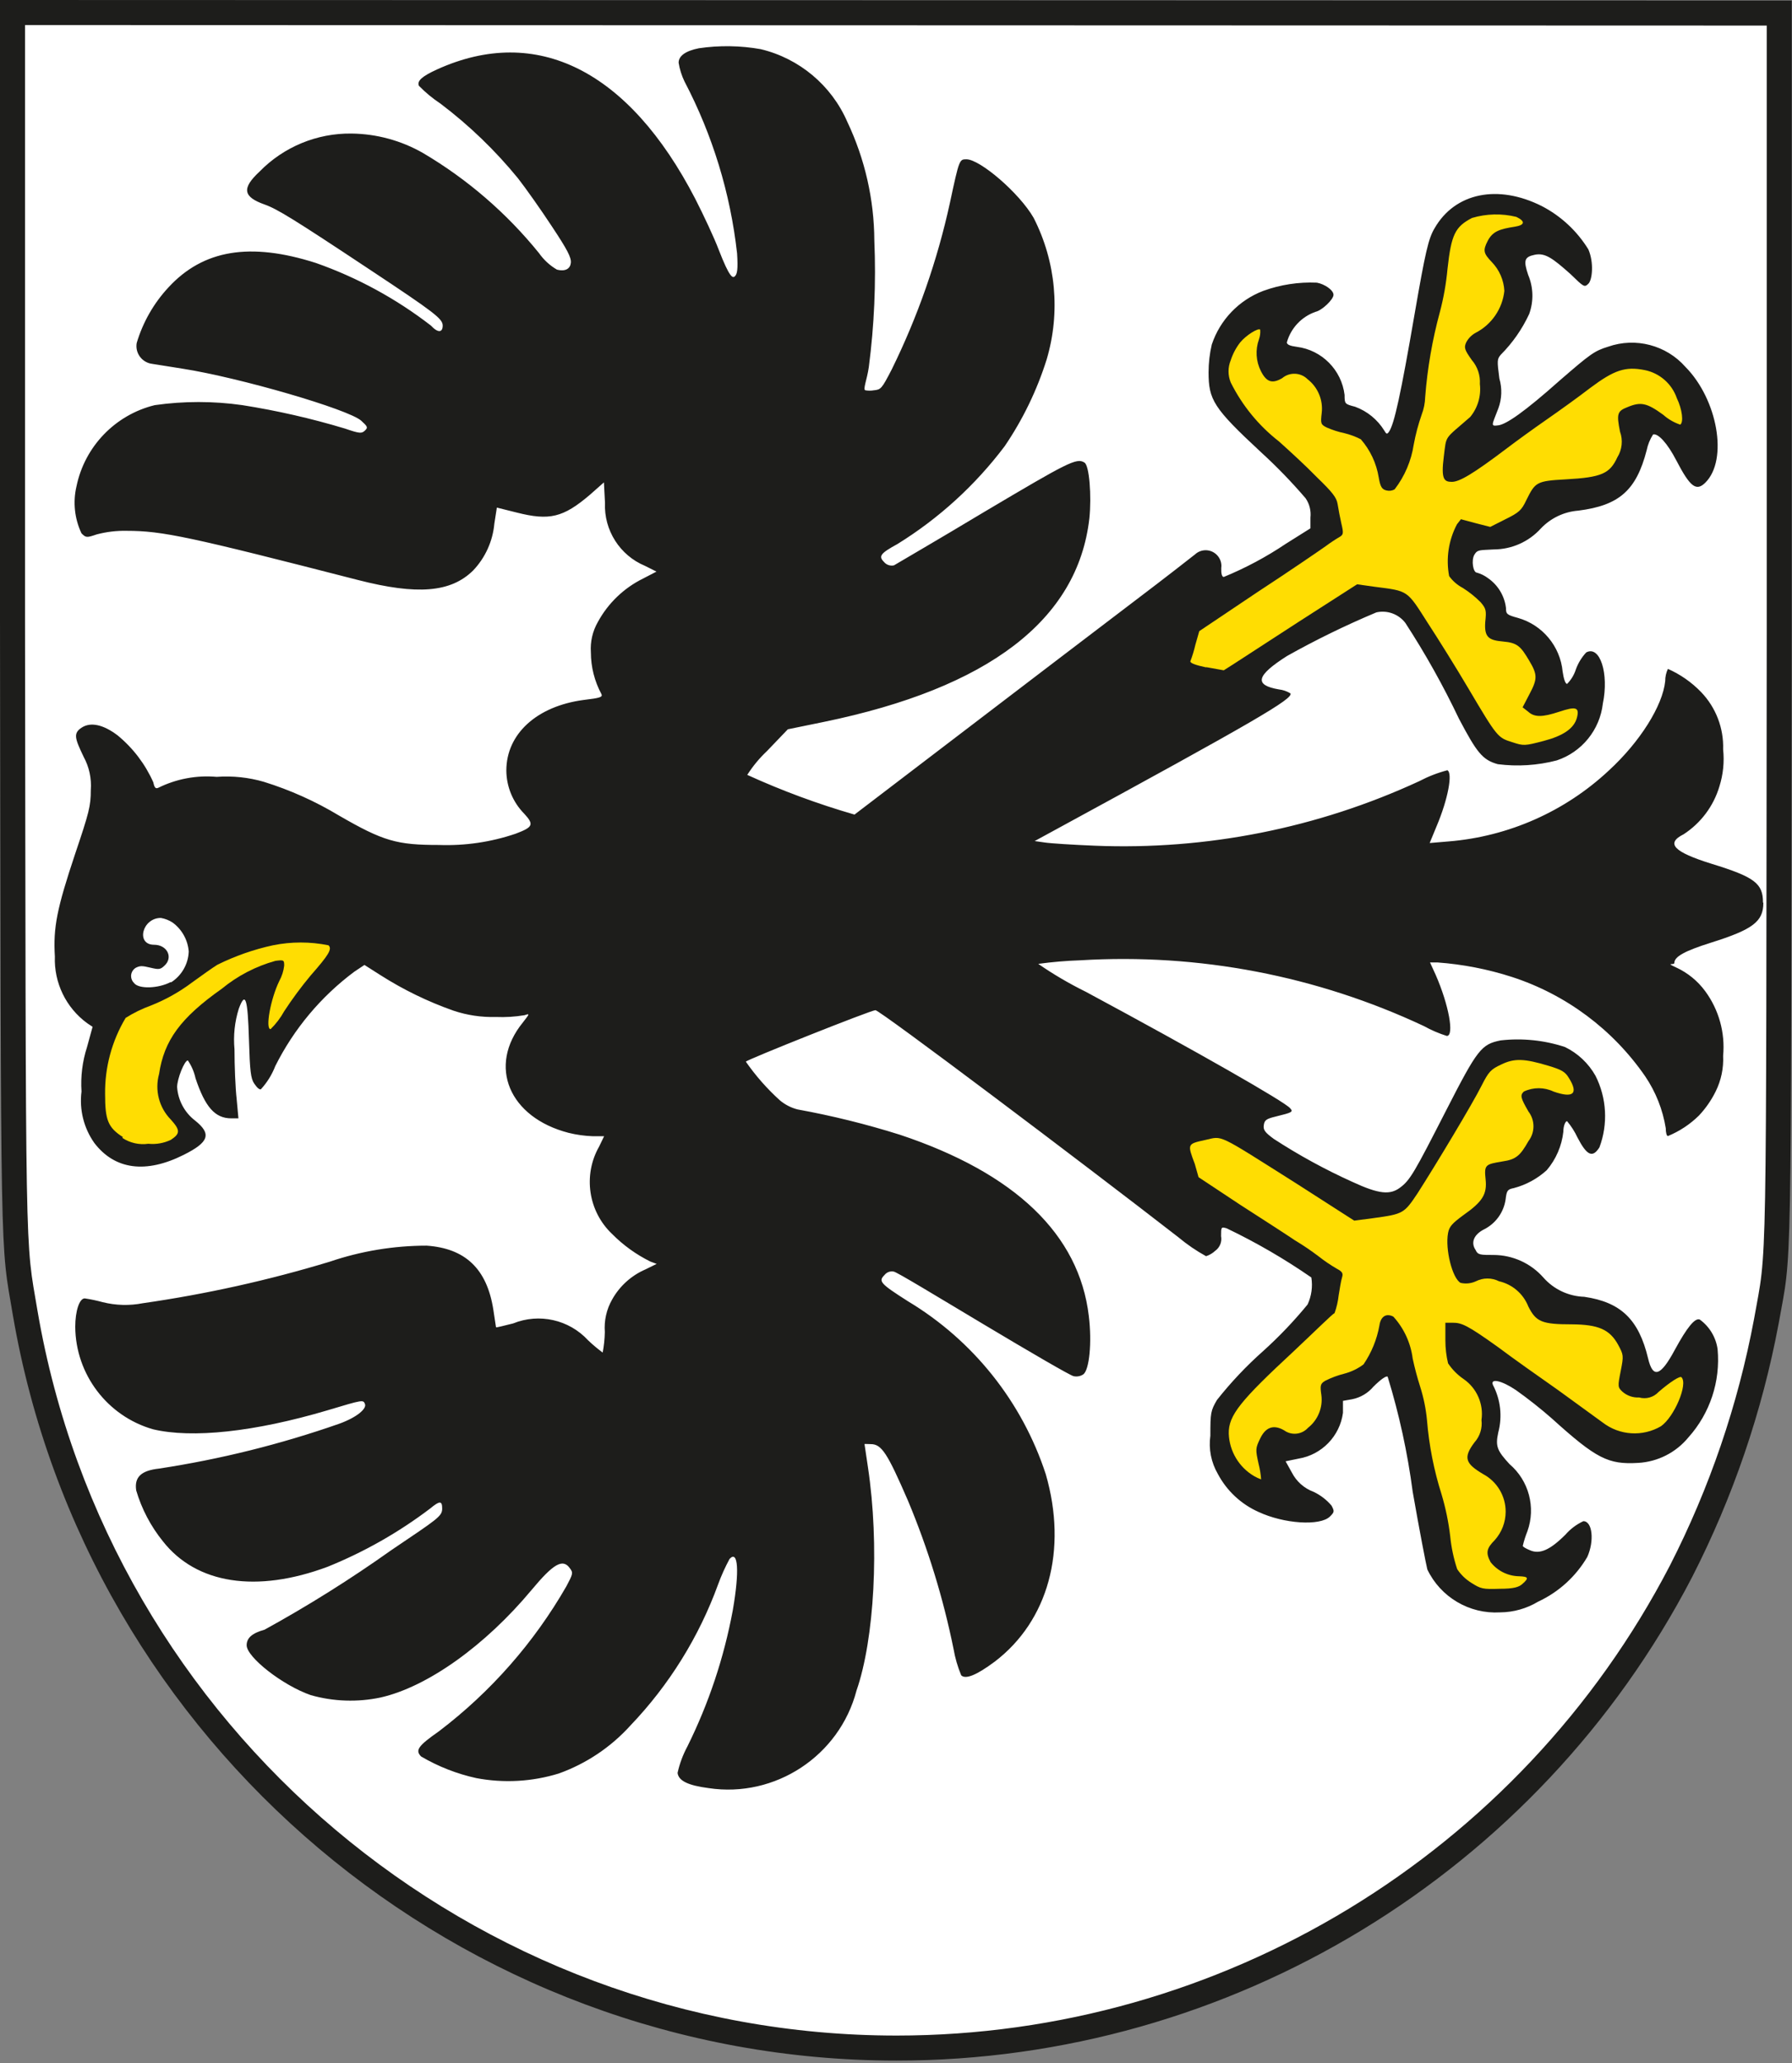 <?xml version="1.0" encoding="UTF-8" standalone="no"?><!DOCTYPE svg PUBLIC "-//W3C//DTD SVG 1.1//EN" "http://www.w3.org/Graphics/SVG/1.1/DTD/svg11.dtd"><svg width="100%" height="100%" viewBox="0 0 431 496" version="1.1" xmlns="http://www.w3.org/2000/svg" xmlns:xlink="http://www.w3.org/1999/xlink" xml:space="preserve" xmlns:serif="http://www.serif.com/" style="fill-rule:evenodd;clip-rule:evenodd;stroke-linejoin:round;stroke-miterlimit:2;"><rect x="0" y="0" width="431" height="496" fill="#808080" stroke="none"/><g><path id="Stroke-5-2" d="M3.009,3.01l0,146.155c0.215,159.052 0,148.348 3.052,166.531c17.417,101.659 106.42,176.71 209.56,176.71c79.229,0 152.144,-44.287 188.67,-114.594c9.701,-18.971 16.621,-39.239 20.548,-60.181c3.181,-18.012 2.923,-4.686 3.095,-166.488l-0,-148.004l-424.925,-0.129Z" style="fill:#fff;fill-rule:nonzero;"/><g id="Group-3"><path id="Fill-1" d="M49.693,247.433c-0.301,1.075 0.473,2.708 1.375,2.708c0.903,0 1.591,-1.977 1.247,-2.923c-0.24,-0.478 -0.732,-0.782 -1.268,-0.782c-0.619,0 -1.17,0.406 -1.354,0.997" style="fill-rule:nonzero;"/><g id="Group-2"><path id="Fill-3" d="M424.022,216.955c0,-4.556 -2.02,-6.104 -12.38,-9.285c-9.113,-2.837 -11.091,-4.9 -6.706,-7.093c4.134,-2.685 7.183,-6.754 8.597,-11.477c0.914,-2.886 1.222,-5.931 0.903,-8.941c0.16,-5.108 -1.747,-10.07 -5.287,-13.756c-2.279,-2.362 -4.995,-4.26 -7.996,-5.588c-0.432,0.913 -0.653,1.912 -0.645,2.923c-0.601,5.932 -6.061,14.615 -13.541,21.493c-10.545,9.867 -24.123,15.883 -38.516,17.066l-4.599,0.387l1.633,-3.955c2.794,-6.577 3.955,-12.896 2.622,-13.541c-2.342,0.613 -4.607,1.493 -6.749,2.622c-24.42,11.292 -51.181,16.612 -78.064,15.519c-5.287,-0.215 -10.703,-0.559 -12.036,-0.774l-2.407,-0.344l4.814,-2.622c48.361,-26.308 57.474,-31.639 56.7,-32.885c-0.836,-0.514 -1.776,-0.837 -2.751,-0.946c-6.061,-1.032 -5.503,-3.31 1.934,-8.038c6.959,-3.904 14.135,-7.406 21.494,-10.489c2.612,-0.584 5.338,0.409 6.963,2.536c4.806,7.386 9.114,15.083 12.897,23.041c4.298,8.125 5.631,9.887 9.328,10.919c4.742,0.611 9.558,0.304 14.185,-0.903c6.036,-2.001 10.377,-7.352 11.091,-13.67c1.504,-7.222 -0.688,-14.057 -3.998,-12.294c-1.097,1.18 -1.945,2.569 -2.493,4.084c-0.413,1.312 -1.136,2.506 -2.106,3.482c-0.43,-0 -0.817,-1.204 -1.075,-2.967c-0.581,-6.089 -4.862,-11.226 -10.747,-12.896c-2.708,-0.73 -2.88,-0.945 -2.88,-2.407c-0.35,-2.881 -1.915,-5.479 -4.299,-7.136c-0.797,-0.606 -1.701,-1.058 -2.665,-1.332c-0.946,-0 -1.418,-2.966 -0.645,-4.299c0.774,-1.333 1.419,-1.075 4.686,-1.29c4.305,-0.015 8.411,-1.842 11.306,-5.029c2.37,-2.503 5.589,-4.037 9.027,-4.299c9.801,-1.246 13.927,-4.857 16.421,-14.486c0.276,-1.36 0.8,-2.657 1.547,-3.826c1.204,-0.344 3.482,2.149 5.589,6.233c3.353,6.448 4.814,7.523 7.006,5.33c5.503,-5.502 2.923,-19.988 -4.814,-27.812c-4.617,-5.234 -11.982,-7.161 -18.57,-4.858c-3.353,1.032 -4.299,1.763 -11.607,8.082c-8.597,7.652 -12.896,10.575 -14.83,10.833c-1.935,0.258 -1.548,-0 -0,-4.041c0.864,-2.316 0.954,-4.851 0.258,-7.222c-0.559,-4.299 -0.559,-4.643 0.343,-5.717c2.833,-2.843 5.146,-6.16 6.835,-9.801c1.104,-3.058 1.012,-6.422 -0.258,-9.414c-1.16,-3.482 -0.902,-4.299 1.591,-4.815c2.493,-0.516 4.299,0.817 8.597,4.643c3.267,3.181 3.353,3.224 4.299,2.321c0.946,-0.903 1.376,-5.072 0,-8.253c-2.715,-4.416 -6.578,-8.012 -11.177,-10.403c-10.574,-5.331 -20.891,-3.224 -25.792,5.287c-1.504,2.493 -2.235,5.717 -4.814,20.591c-3.353,19.473 -4.901,26.48 -6.147,28.328c-0.473,0.688 -0.645,0.645 -1.161,-0.258c-1.629,-2.636 -4.098,-4.65 -7.007,-5.717c-2.493,-0.645 -2.536,-0.688 -2.536,-2.837c-0.718,-6.011 -5.472,-10.801 -11.478,-11.564c-1.59,-0.215 -2.407,-0.515 -2.407,-1.074c0.96,-3.435 3.551,-6.186 6.921,-7.351c1.548,-0.344 4.299,-2.966 4.299,-4.084c-0,-1.117 -2.107,-2.579 -3.998,-2.923c-4.387,-0.194 -8.769,0.478 -12.896,1.977c-5.85,2.221 -10.401,6.961 -12.38,12.897c-0.513,2.184 -0.772,4.419 -0.774,6.663c-0,6.619 1.161,8.597 12.552,19.172c3.822,3.486 7.425,7.204 10.79,11.133c0.93,1.359 1.342,3.007 1.16,4.643l0,2.579l-5.889,3.697c-4.703,3.165 -9.715,5.843 -14.959,7.995c-0.43,0 -0.645,-0.773 -0.602,-2.106c0.026,-0.178 0.039,-0.358 0.039,-0.539c-0,-2.075 -1.708,-3.782 -3.783,-3.782c-0.955,-0 -1.875,0.361 -2.575,1.011c-0.645,0.516 -7.007,5.502 -14.229,10.962l-19.258,14.658l-48.403,36.926c-8.819,-2.547 -17.439,-5.736 -25.792,-9.543c1.345,-2.111 2.948,-4.046 4.771,-5.76l4.987,-5.202l8.597,-1.762c39.72,-8.168 61.128,-24.546 63.922,-48.919c0.559,-5.331 -0,-12.896 -1.204,-13.455c-1.848,-1.204 -4.041,-0 -23.987,11.821c-11.305,6.792 -21.106,12.466 -21.794,12.896c-0.891,0.208 -1.826,-0.109 -2.407,-0.816c-1.376,-1.376 -0.86,-2.064 3.224,-4.299c9.981,-6.17 18.728,-14.144 25.792,-23.514c4.368,-6.418 7.772,-13.443 10.102,-20.849c3.373,-11.34 2.249,-23.555 -3.138,-34.088c-3.439,-5.975 -12.896,-14.057 -16.163,-14.057c-1.677,0 -1.72,0 -3.955,10.446c-3.032,13.886 -7.737,27.354 -14.014,40.107c-2.407,4.642 -2.579,4.814 -4.298,4.986c-0.669,0.118 -1.352,0.118 -2.021,0c-0.668,-0.118 0.387,-2.579 0.817,-5.545c1.316,-10.102 1.762,-20.299 1.333,-30.478c-0.053,-9.86 -2.269,-19.589 -6.491,-28.5c-3.807,-8.781 -11.541,-15.271 -20.849,-17.496c-4.914,-0.867 -9.936,-0.939 -14.873,-0.215c-3.224,0.645 -4.858,1.849 -4.858,3.482c0.249,1.566 0.727,3.087 1.419,4.514c6.744,12.864 11.03,26.874 12.638,41.31c0.258,3.998 -0,4.987 -0.516,5.503c-0.516,0.515 -1.247,0.472 -3.912,-6.405c-1.032,-2.752 -3.611,-8.254 -5.631,-12.209c-15.991,-30.907 -38.173,-41.998 -62.159,-31.079c-3.568,1.633 -4.815,2.751 -4.299,3.912c1.576,1.613 3.32,3.054 5.202,4.298c6.895,5.214 13.144,11.231 18.613,17.926c1.848,2.364 5.502,7.522 8.124,11.52c3.74,5.632 4.729,7.523 4.6,8.813c-0.129,1.289 -1.161,2.192 -3.353,1.633c-1.7,-0.994 -3.167,-2.343 -4.299,-3.955c-7.786,-9.626 -17.235,-17.78 -27.898,-24.072c-5.239,-3 -11.158,-4.613 -17.195,-4.686c-8.319,-0.113 -16.329,3.2 -22.138,9.156c-4.299,3.998 -3.998,6.061 1.247,7.91c3.009,1.075 6.877,3.439 25.147,15.561c15.776,10.446 17.667,11.907 17.667,13.541c0,1.633 -1.074,1.891 -2.837,-0c-8.351,-6.459 -17.683,-11.538 -27.64,-15.045c-15.862,-5.073 -27.125,-3.181 -35.464,5.846c-3.547,3.806 -6.166,8.382 -7.652,13.369c-0.046,0.252 -0.069,0.507 -0.069,0.764c0,2.157 1.625,3.997 3.766,4.265l7.308,1.161c13.755,2.149 39.891,9.758 42.986,12.509c1.548,1.419 1.677,1.633 0.903,2.364c-0.774,0.731 -1.204,0.774 -4.814,-0.473c-8.088,-2.434 -16.332,-4.316 -24.675,-5.631c-6.986,-0.997 -14.078,-0.997 -21.063,0c-9.503,2.318 -16.853,9.936 -18.829,19.516c-0.892,3.795 -0.467,7.783 1.204,11.306c1.075,1.074 1.247,1.074 3.654,0.258c2.355,-0.624 4.786,-0.913 7.222,-0.86c8.597,-0 15.131,1.418 55.625,11.821c14.228,3.654 22.31,3.009 27.683,-2.278c2.936,-3.08 4.74,-7.067 5.116,-11.306l0.601,-3.825l4.815,1.203c7.824,1.978 11.134,1.204 17.582,-4.299l3.353,-2.966l0.257,4.944c-0.285,6.55 3.575,12.616 9.629,15.131l2.752,1.376l-3.224,1.676c-4.618,2.274 -8.419,5.924 -10.876,10.446c-1.27,2.216 -1.854,4.76 -1.677,7.308c0.007,3.496 0.878,6.938 2.537,10.016c0.344,0.731 -0.301,0.946 -4.299,1.418c-11.263,1.505 -18.57,8.168 -18.57,16.98c0.03,3.88 1.573,7.598 4.298,10.36c2.408,2.622 2.15,3.224 -2.063,4.815c-5.932,2.015 -12.181,2.932 -18.441,2.708c-10.145,-0 -13.369,-0.903 -24.073,-7.093c-5.658,-3.406 -11.705,-6.12 -18.011,-8.082c-3.696,-1.076 -7.553,-1.483 -11.392,-1.203c-4.823,-0.428 -9.672,0.479 -14.014,2.622c-0.644,0.301 -0.945,-0 -1.203,-1.29c-1.945,-4.387 -4.89,-8.259 -8.598,-11.305c-3.396,-2.579 -6.448,-3.267 -8.597,-1.892c-2.149,1.376 -1.677,2.623 0.43,7.05c1.334,2.443 1.931,5.221 1.719,7.996c0,3.826 -0.387,5.33 -3.826,15.518c-4.298,12.896 -5.244,17.496 -4.814,24.502c-0.237,6.301 2.685,12.322 7.781,16.035l1.289,0.859l-1.332,4.858c-1.118,3.451 -1.57,7.084 -1.333,10.704c-0.555,4.367 0.55,8.787 3.095,12.38c4.944,6.448 12.423,7.393 21.493,2.837c6.105,-3.052 6.749,-5.03 2.709,-8.254c-2.518,-1.938 -4.085,-4.868 -4.299,-8.038c-0,-1.978 1.762,-6.405 2.579,-6.405c0.888,1.3 1.515,2.76 1.849,4.299c2.321,6.92 4.685,9.629 8.597,9.629l1.719,-0l-0.429,-4.686c-0.301,-2.579 -0.516,-7.953 -0.516,-11.907c-0.308,-3.289 0.042,-6.607 1.031,-9.758c1.591,-4.299 2.15,-2.58 2.451,7.522c0.215,7.394 0.43,9.243 1.246,10.446c0.817,1.204 1.247,1.419 1.591,1.419c1.504,-1.626 2.685,-3.522 3.482,-5.589c4.477,-8.943 10.984,-16.716 19,-22.697l2.45,-1.633l3.783,2.407c5.54,3.535 11.468,6.419 17.668,8.597c3.267,1.091 6.701,1.6 10.144,1.505c2.316,0.099 4.636,-0.045 6.921,-0.43c1.29,-0.43 1.247,-0.387 -0.387,1.72c-8.597,10.531 -3.31,22.869 10.962,26.566c1.915,0.473 3.875,0.747 5.846,0.816l2.709,0l-1.204,2.493c-3.903,6.85 -2.62,15.548 3.095,20.978c2.689,2.719 5.812,4.971 9.242,6.663l1.505,0.559l-2.709,1.332c-3.384,1.465 -6.195,4.003 -7.995,7.222c-1.356,2.373 -1.97,5.099 -1.763,7.824c-0.033,1.659 -0.205,3.313 -0.515,4.943c-1.236,-0.914 -2.413,-1.905 -3.525,-2.966c-4.565,-4.957 -11.767,-6.573 -18.012,-4.041c-2.192,0.559 -3.998,0.989 -4.084,0.946c-0.086,-0.043 -0.3,-1.934 -0.687,-4.299c-1.548,-9.801 -6.749,-14.701 -16.034,-15.346c-7.94,0.004 -15.826,1.311 -23.342,3.869c-14.7,4.455 -29.717,7.789 -44.922,9.973c-3.203,0.624 -6.506,0.536 -9.672,-0.258c-1.413,-0.387 -2.849,-0.688 -4.298,-0.903c-1.29,0 -2.279,3.052 -2.279,6.835c0.074,11.418 7.722,21.492 18.7,24.632c9.371,2.235 24.416,0.644 41.955,-4.557c8.597,-2.579 8.597,-2.579 9.027,-1.504c0.43,1.074 -1.805,3.138 -6.19,4.728c-14.093,4.93 -28.613,8.542 -43.374,10.79c-4.298,0.473 -5.932,2.063 -5.459,5.244c1.314,4.45 3.49,8.598 6.405,12.208c8.082,10.317 22.568,12.51 39.634,6.148c8.808,-3.56 17.105,-8.273 24.674,-14.014c2.279,-1.892 2.88,-1.892 2.88,-0c0,1.891 -1.031,2.45 -12.294,10.059c-9.77,6.941 -19.931,13.314 -30.434,19.086c-2.967,0.817 -4.299,1.977 -4.299,3.74c-0,2.837 8.597,9.629 15.432,11.993c5.474,1.546 11.243,1.738 16.808,0.559c11.348,-2.579 25.19,-12.552 36.238,-25.792c5.33,-6.405 7.566,-7.695 9.285,-5.245c0.817,1.075 0.688,1.376 -0.86,4.299c-7.783,13.552 -18.206,25.407 -30.649,34.862c-5.03,3.525 -5.761,4.557 -4.299,6.062c4.127,2.421 8.609,4.176 13.283,5.201c6.612,1.254 13.431,0.87 19.86,-1.118c6.591,-2.368 12.497,-6.325 17.195,-11.52c9.312,-9.735 16.5,-21.3 21.106,-33.96c0.767,-2.099 1.687,-4.139 2.751,-6.104c2.064,-2.235 2.408,2.966 0.774,12.337c-2.107,11.371 -5.781,22.395 -10.919,32.756c-1.079,2.001 -1.875,4.142 -2.364,6.362c0.258,1.935 2.579,3.009 7.48,3.654c16.015,2.408 31.446,-7.761 35.55,-23.428c4.299,-12.337 5.588,-34.948 2.751,-53.776c-0.43,-2.966 -0.817,-5.416 -0.817,-5.502c0,-0.086 0.688,-0 1.505,-0c2.622,-0 3.998,2.192 8.941,13.583c4.812,11.492 8.483,23.428 10.962,35.637c0.374,2.183 0.994,4.317 1.848,6.362c1.032,1.031 3.654,-0 8.039,-3.267c12.896,-9.801 17.581,-26.867 12.294,-45.094c-5.685,-17.387 -17.458,-32.153 -33.143,-41.568c-6.749,-4.299 -7.136,-4.814 -5.631,-6.319c0.518,-0.662 1.367,-0.979 2.192,-0.817c0.602,0 10.274,5.889 21.494,12.595c11.219,6.706 21.02,12.424 21.794,12.553c0.8,0.173 1.637,0.018 2.321,-0.43c1.462,-1.075 2.107,-7.652 1.333,-14.014c-2.321,-19.688 -17.797,-34.389 -45.394,-43.589c-8.089,-2.548 -16.33,-4.587 -24.675,-6.104c-1.583,-0.409 -3.054,-1.174 -4.298,-2.235c-3.047,-2.766 -5.772,-5.867 -8.125,-9.242c0,-0.387 30.091,-12.38 31.166,-12.38c1.074,-0 49.778,36.667 72.862,54.593c2.069,1.73 4.301,3.255 6.663,4.556c0.816,-0.265 1.564,-0.705 2.192,-1.289c1.118,-0.797 1.674,-2.176 1.419,-3.525c0,-2.192 0,-2.278 1.333,-1.892c7.095,3.393 13.909,7.346 20.375,11.822c0.355,2.205 0.04,4.466 -0.902,6.491c-3.27,3.987 -6.833,7.723 -10.661,11.176c-4.051,3.59 -7.777,7.532 -11.134,11.779c-1.504,2.579 -1.59,3.052 -1.59,8.597c-0.448,3.182 0.188,6.423 1.805,9.199c2.145,4.041 5.581,7.25 9.758,9.114c6.147,2.88 14.831,3.439 17.195,1.117c1.075,-1.074 1.118,-1.246 0.387,-2.622c-1.182,-1.396 -2.647,-2.524 -4.299,-3.31c-2.268,-0.834 -4.141,-2.492 -5.244,-4.643l-1.505,-2.708l3.138,-0.644c5.569,-0.929 9.91,-5.41 10.661,-11.005l0,-2.88l2.192,-0.387c1.997,-0.395 3.801,-1.456 5.116,-3.009c1.719,-1.72 3.095,-2.708 3.439,-2.407c2.773,9.029 4.786,18.275 6.018,27.64c1.59,9.113 3.224,17.539 3.525,18.699c3.182,6.666 10.123,10.758 17.496,10.317c3.227,-0.023 6.39,-0.914 9.156,-2.579c4.941,-2.296 9.066,-6.046 11.821,-10.747c1.72,-3.826 1.247,-8.597 -0.946,-8.597c-1.643,0.761 -3.108,1.859 -4.298,3.224c-3.74,3.74 -6.233,4.814 -8.598,3.74c-0.945,-0.387 -1.676,-0.817 -1.676,-1.032c0.286,-1.2 0.66,-2.379 1.117,-3.525c2.059,-5.731 0.34,-12.174 -4.298,-16.12c-3.009,-3.267 -3.439,-4.299 -2.708,-7.652c1.009,-3.823 0.549,-7.89 -1.29,-11.391c-0.688,-1.677 2.106,-1.075 5.545,1.247c2.979,2.117 5.848,4.384 8.598,6.791c10.746,9.716 13.584,11.134 20.805,10.704c4.707,-0.268 9.092,-2.499 12.08,-6.147c5.18,-5.779 7.721,-13.465 7.006,-21.192c-0.4,-2.864 -1.954,-5.443 -4.298,-7.136c-1.161,-0.43 -3.052,1.891 -5.975,7.265c-3.439,6.405 -5.288,7.006 -6.448,2.063c-2.236,-9.328 -6.534,-13.498 -15.347,-14.788c-3.78,-0.118 -7.348,-1.8 -9.844,-4.642c-3.037,-3.437 -7.407,-5.41 -11.993,-5.416c-3.138,-0 -3.783,-0 -4.299,-1.204c-1.203,-1.763 -0.43,-3.697 2.021,-4.944c2.811,-1.406 4.758,-4.109 5.201,-7.221c0.258,-2.15 0.473,-2.408 1.977,-2.709c2.944,-0.777 5.657,-2.251 7.91,-4.298c2.225,-2.613 3.617,-5.832 3.998,-9.242c-0,-1.548 0.559,-2.623 0.903,-2.537c0.999,1.189 1.837,2.505 2.493,3.912c2.235,4.299 3.611,5.03 5.287,2.364c2.094,-5.61 1.751,-11.848 -0.946,-17.194c-1.687,-3.002 -4.252,-5.418 -7.35,-6.921c-4.983,-1.64 -10.263,-2.183 -15.476,-1.591c-4.642,0.946 -5.545,2.064 -13.154,16.937c-7.608,14.874 -8.597,16.636 -11.004,18.441c-2.407,1.806 -5.03,1.634 -11.521,-1.375c-6.543,-2.956 -12.851,-6.404 -18.871,-10.317c-2.106,-1.547 -2.579,-2.149 -2.407,-3.31c0.172,-1.161 0.516,-1.504 2.837,-2.063c4.041,-0.989 4.299,-1.118 3.482,-2.021c-1.376,-1.59 -21.966,-13.369 -49.134,-27.984c-3.971,-1.952 -7.792,-4.194 -11.434,-6.706c3.35,-0.459 6.722,-0.746 10.101,-0.86c28.443,-1.733 56.871,3.708 82.664,15.819c1.749,0.973 3.593,1.766 5.502,2.365c1.849,-0 0.473,-7.48 -2.665,-14.659l-1.375,-3.009l1.805,0c6.078,0.445 12.082,1.614 17.883,3.482c13.022,4.227 24.295,12.63 32.068,23.901c2.536,3.745 4.224,8 4.943,12.466c0,1.032 0.215,1.891 0.516,1.891c2.791,-1.145 5.332,-2.824 7.48,-4.943c1.607,-1.714 2.954,-3.655 3.998,-5.76c1.325,-2.665 1.946,-5.625 1.805,-8.598c0.516,-5.523 -1.015,-11.048 -4.299,-15.518c-1.812,-2.469 -4.224,-4.437 -7.006,-5.717c-2.783,-1.281 -0.43,-0.473 -0.43,-1.075c-0,-1.548 2.579,-2.923 8.855,-4.9c9.973,-3.139 12.552,-5.03 12.552,-9.544" style="fill:#1d1d1b;fill-rule:nonzero;"/><path d="M430.943,0.131l0,151.013l0,0.002c-0.172,162.308 0.05,148.94 -3.144,167.024l-0.003,0.015c-3.98,21.226 -10.994,41.769 -20.83,61.006l-0.005,0.008c-37.043,71.303 -110.99,116.216 -191.34,116.216c-104.6,0 -194.862,-76.113 -212.527,-179.216l-0,-0.005c-3.062,-18.237 -2.878,-7.501 -3.094,-167.027l0,-149.167l430.943,0.131Zm-424.925,5.889l0,143.143c0.214,158.557 -0.032,147.909 3.01,166.028c17.171,100.219 104.913,174.206 206.593,174.206c78.104,0 149.985,-43.656 185.995,-112.963c9.565,-18.708 16.389,-38.694 20.26,-59.328c3.171,-17.953 2.877,-4.673 3.049,-165.965l-0,-144.994l-418.907,-0.127Z" style="fill:#1d1d1b;"/></g><path id="Fill-7" d="M41.095,236.214c2.571,-1.616 4.183,-4.403 4.299,-7.437c-0.213,-2.773 -1.627,-5.319 -3.869,-6.964c-0.857,-0.566 -1.824,-0.946 -2.837,-1.118c-4.513,0 -6.061,6.448 -1.633,6.448c3.181,0 4.685,3.095 2.45,5.073c-0.946,0.903 -1.376,0.903 -3.353,0.43c-1.977,-0.473 -2.45,-0.473 -3.439,-0c-0.731,0.41 -1.185,1.186 -1.185,2.024c0,0.631 0.257,1.235 0.712,1.673c1.118,1.504 5.889,1.332 8.855,-0.258" style="fill:#fff;fill-rule:nonzero;"/><path id="Fill-9" d="M288.27,283.026l9.93,6.577c5.545,3.568 11.477,7.394 13.24,8.598c1.975,1.184 3.883,2.475 5.717,3.868c1.365,1.071 2.801,2.048 4.299,2.924c1.375,0.73 1.633,1.117 1.332,2.106c-0.301,0.989 -0.516,2.536 -0.817,4.299c-0.158,1.466 -0.49,2.909 -0.988,4.298c-0.473,0.172 -4.772,4.428 -9.758,9.113c-12.896,11.951 -15.776,15.476 -15.691,19.86c0.145,4.228 2.453,8.097 6.105,10.231c0.533,0.309 1.095,0.568 1.676,0.774c-0.09,-1.248 -0.291,-2.485 -0.602,-3.697c-0.773,-3.525 -0.773,-3.74 0.387,-6.147c1.161,-2.407 2.966,-3.568 5.76,-1.934c1.771,1.284 4.253,1.022 5.718,-0.602c2.398,-1.876 3.627,-4.892 3.224,-7.91c-0.344,-2.321 -0.215,-2.708 0.902,-3.396c1.466,-0.74 3.008,-1.317 4.6,-1.719c1.679,-0.435 3.256,-1.195 4.643,-2.236c1.92,-2.819 3.224,-6.013 3.825,-9.371c0.301,-2.149 1.634,-3.009 3.353,-2.106c2.54,2.799 4.16,6.311 4.643,10.059c0.49,2.292 1.092,4.559 1.805,6.792c0.825,2.6 1.373,5.28 1.634,7.995c0.491,6.09 1.673,12.104 3.525,17.926c0.974,3.273 1.664,6.624 2.063,10.016c0.264,2.69 0.826,5.343 1.677,7.909c0.872,1.316 2.015,2.429 3.353,3.267c2.364,1.505 2.794,1.591 6.878,1.462c3.353,-0 4.642,-0.387 5.502,-1.204c1.547,-1.375 1.418,-1.719 -0.817,-1.805c-2.686,-0.035 -5.217,-1.285 -6.878,-3.396c-1.203,-2.235 -0.988,-3.31 0.989,-5.287c1.695,-1.88 2.633,-4.322 2.633,-6.852c0,-3.761 -2.073,-7.229 -5.384,-9.011c-4.299,-2.536 -4.901,-3.954 -2.107,-7.651c1.309,-1.464 1.921,-3.425 1.677,-5.374c0.553,-3.825 -1.117,-7.649 -4.299,-9.844c-1.476,-1.01 -2.746,-2.294 -3.74,-3.782c-0.425,-1.789 -0.641,-3.621 -0.644,-5.46l-0,-4.298l1.719,-0c2.192,-0 3.482,0.515 11.048,5.932c3.353,2.536 9.887,7.136 14.357,10.274l10.704,7.78c4.042,3.124 9.605,3.482 14.014,0.903c3.181,-2.192 6.577,-10.145 4.943,-11.778c-0.344,-0.387 -2.665,1.074 -5.502,3.524c-1.183,1.292 -3,1.809 -4.686,1.333c-1.461,0.083 -2.897,-0.412 -3.998,-1.376c-1.16,-1.074 -1.16,-1.289 -0.429,-4.986c0.73,-3.697 0.687,-3.869 -0.602,-6.276c-2.021,-3.697 -4.729,-4.901 -11.177,-4.944c-7.179,0 -8.597,-0.601 -10.446,-4.298c-1.205,-3.057 -3.847,-5.328 -7.049,-6.061c-1.742,-0.881 -3.804,-0.881 -5.546,-0c-1.154,0.537 -2.456,0.673 -3.697,0.386c-1.977,-1.074 -3.739,-8.081 -3.009,-11.993c0.301,-1.547 0.946,-2.278 3.697,-4.299c4.6,-3.224 5.717,-5.029 5.331,-8.597c-0.387,-3.568 -0,-3.611 4.04,-4.299c3.31,-0.472 4.299,-1.418 6.276,-4.9c1.594,-2.088 1.594,-5.005 0,-7.093c-1.891,-3.267 -2.063,-3.912 -1.117,-4.814c2.257,-1.069 4.878,-1.069 7.136,-0c4.771,1.676 6.061,0.515 3.696,-3.267c-0.902,-1.505 -1.762,-1.978 -4.9,-2.924c-5.846,-1.762 -8.211,-1.848 -11.392,-0.3c-2.493,1.16 -3.009,1.719 -4.728,5.115c-2.149,4.299 -10.833,18.742 -15.346,25.792c-3.267,4.901 -3.439,5.03 -10.661,6.018l-4.6,0.602l-13.799,-8.855c-19.602,-12.38 -17.71,-11.478 -22.052,-10.532c-4.341,0.946 -4.298,0.946 -2.493,5.76l0.903,3.181Z" style="fill:#ffdd02;fill-rule:nonzero;"/><path id="Fill-11" d="M290.032,160.385l4.299,0.774l2.235,-1.419l16.034,-10.403l13.799,-8.855l4.299,0.602c8.081,1.031 7.651,0.773 12.638,8.597c2.45,3.74 6.878,10.833 9.844,15.862c6.921,11.693 7.05,11.822 10.532,12.896c2.751,0.903 2.966,0.903 7.565,-0.301c4.6,-1.203 7.308,-2.966 7.996,-5.588c0.688,-2.622 -0.387,-2.708 -4.299,-1.418c-3.912,1.289 -5.889,1.375 -7.394,-0l-1.375,-1.075l1.59,-3.052c2.021,-3.783 2.021,-4.772 0,-8.168c-2.02,-3.396 -2.794,-4.298 -6.276,-4.599c-3.482,-0.301 -4.556,-1.032 -4.298,-4.686c0.301,-2.751 0.215,-3.224 -1.118,-4.771c-1.3,-1.304 -2.742,-2.457 -4.299,-3.439c-1.295,-0.678 -2.414,-1.65 -3.267,-2.838c-0.803,-4.248 -0.136,-8.646 1.892,-12.466l0.945,-1.203l3.525,0.945l3.525,0.903l3.654,-1.848c3.31,-1.634 3.869,-2.15 5.03,-4.6c2.149,-4.299 2.364,-4.599 9.5,-4.986c8.597,-0.473 10.574,-1.376 12.38,-5.288c1.156,-1.852 1.394,-4.139 0.645,-6.19c-0.86,-4.299 -0.645,-4.943 1.805,-5.889c3.181,-1.333 4.643,-1.032 8.597,1.848c1.188,1.056 2.577,1.86 4.084,2.365c0.86,-0.559 0.473,-3.697 -0.817,-6.362c-1.188,-3.449 -4.12,-6.021 -7.694,-6.749c-4.729,-0.946 -7.394,-0 -13.154,4.298c-2.665,2.064 -7.394,5.46 -10.489,7.609c-3.095,2.149 -7.437,5.287 -9.629,6.964c-8.081,6.104 -11.306,7.995 -13.154,7.995c-1.848,0 -2.622,-0.601 -1.934,-6.018c0.687,-5.416 -0,-3.997 6.362,-9.586c1.82,-2.208 2.659,-5.068 2.321,-7.909c0.134,-2.099 -0.561,-4.168 -1.934,-5.761c-1.763,-2.493 -1.935,-3.009 -1.333,-4.298c0.517,-0.968 1.31,-1.761 2.278,-2.279c3.829,-1.988 6.415,-5.77 6.878,-10.059c-0.137,-2.593 -1.206,-5.051 -3.009,-6.92c-2.02,-2.107 -2.192,-2.795 -0.989,-5.116c1.204,-2.321 2.924,-2.837 6.491,-3.396c2.451,-0.387 2.623,-1.289 0.387,-2.364c-3.513,-0.862 -7.193,-0.773 -10.66,0.258c-4.041,2.106 -4.987,3.955 -5.89,12.208c-0.321,3.528 -0.939,7.022 -1.848,10.446c-1.812,6.666 -2.992,13.488 -3.525,20.376c-0.039,1.471 -0.33,2.925 -0.86,4.298c-0.811,2.327 -1.443,4.713 -1.891,7.136c-0.594,3.928 -2.177,7.642 -4.6,10.79c-0.6,0.338 -1.31,0.431 -1.977,0.258c-1.075,-0.258 -1.462,-0.86 -1.849,-3.138c-0.553,-3.392 -2.042,-6.564 -4.298,-9.156c-1.241,-0.641 -2.555,-1.132 -3.912,-1.462c-1.476,-0.31 -2.917,-0.771 -4.299,-1.376c-1.418,-0.73 -1.504,-0.902 -1.203,-3.481c0.372,-3.113 -0.92,-6.203 -3.396,-8.125c-1.65,-1.65 -4.321,-1.763 -6.104,-0.258c-2.408,1.419 -3.783,0.946 -5.116,-1.676c-1.204,-2.376 -1.375,-5.146 -0.473,-7.652c0.265,-0.744 0.367,-1.535 0.301,-2.321c-0.473,-0.516 -3.439,1.375 -4.814,3.052c-1.004,1.289 -1.775,2.744 -2.279,4.298c-0.702,1.707 -0.702,3.624 0,5.331c2.756,5.539 6.723,10.388 11.607,14.185c2.45,2.193 6.577,5.976 9.113,8.598c3.826,3.697 4.729,4.9 4.986,6.448c0.258,1.547 0.559,3.181 0.903,4.685c0.559,2.322 0.473,2.666 -0.344,3.181c-1.187,0.696 -2.335,1.457 -3.439,2.279c-1.332,0.945 -8.597,5.932 -16.421,11.047l-13.97,9.371l-0.946,3.31c-0.309,1.345 -0.711,2.666 -1.204,3.955c0,0.43 1.247,0.903 3.869,1.462" style="fill:#ffdd02;fill-rule:nonzero;"/><path id="Fill-13" d="M29.403,273.569c1.846,1.227 4.081,1.733 6.276,1.419c1.858,0.189 3.733,-0.138 5.416,-0.946c2.279,-1.505 2.279,-2.321 0,-4.858c-2.835,-2.879 -3.919,-7.068 -2.837,-10.961c1.204,-8.082 5.159,-13.498 15.089,-20.505c3.783,-3.111 8.176,-5.395 12.896,-6.706c2.02,-0.258 2.106,-0.215 2.106,1.161c-0.149,1.281 -0.543,2.521 -1.161,3.654c-2.106,4.298 -3.439,11.606 -2.106,11.606c1.293,-1.266 2.394,-2.714 3.267,-4.299c1.953,-2.985 4.078,-5.856 6.362,-8.597c4.299,-4.9 5.245,-6.362 4.299,-7.265c-4.412,-0.894 -8.958,-0.894 -13.369,0c-4.633,1.004 -9.123,2.578 -13.369,4.686c-0.989,0.602 -3.783,2.579 -6.147,4.299c-3.022,2.264 -6.332,4.114 -9.844,5.502c-2.121,0.768 -4.154,1.762 -6.061,2.966c-3.309,5.529 -5.02,11.869 -4.944,18.312c0,6.276 0.688,8.039 4.299,10.36" style="fill:#ffdd02;fill-rule:nonzero;"/></g></g></svg>